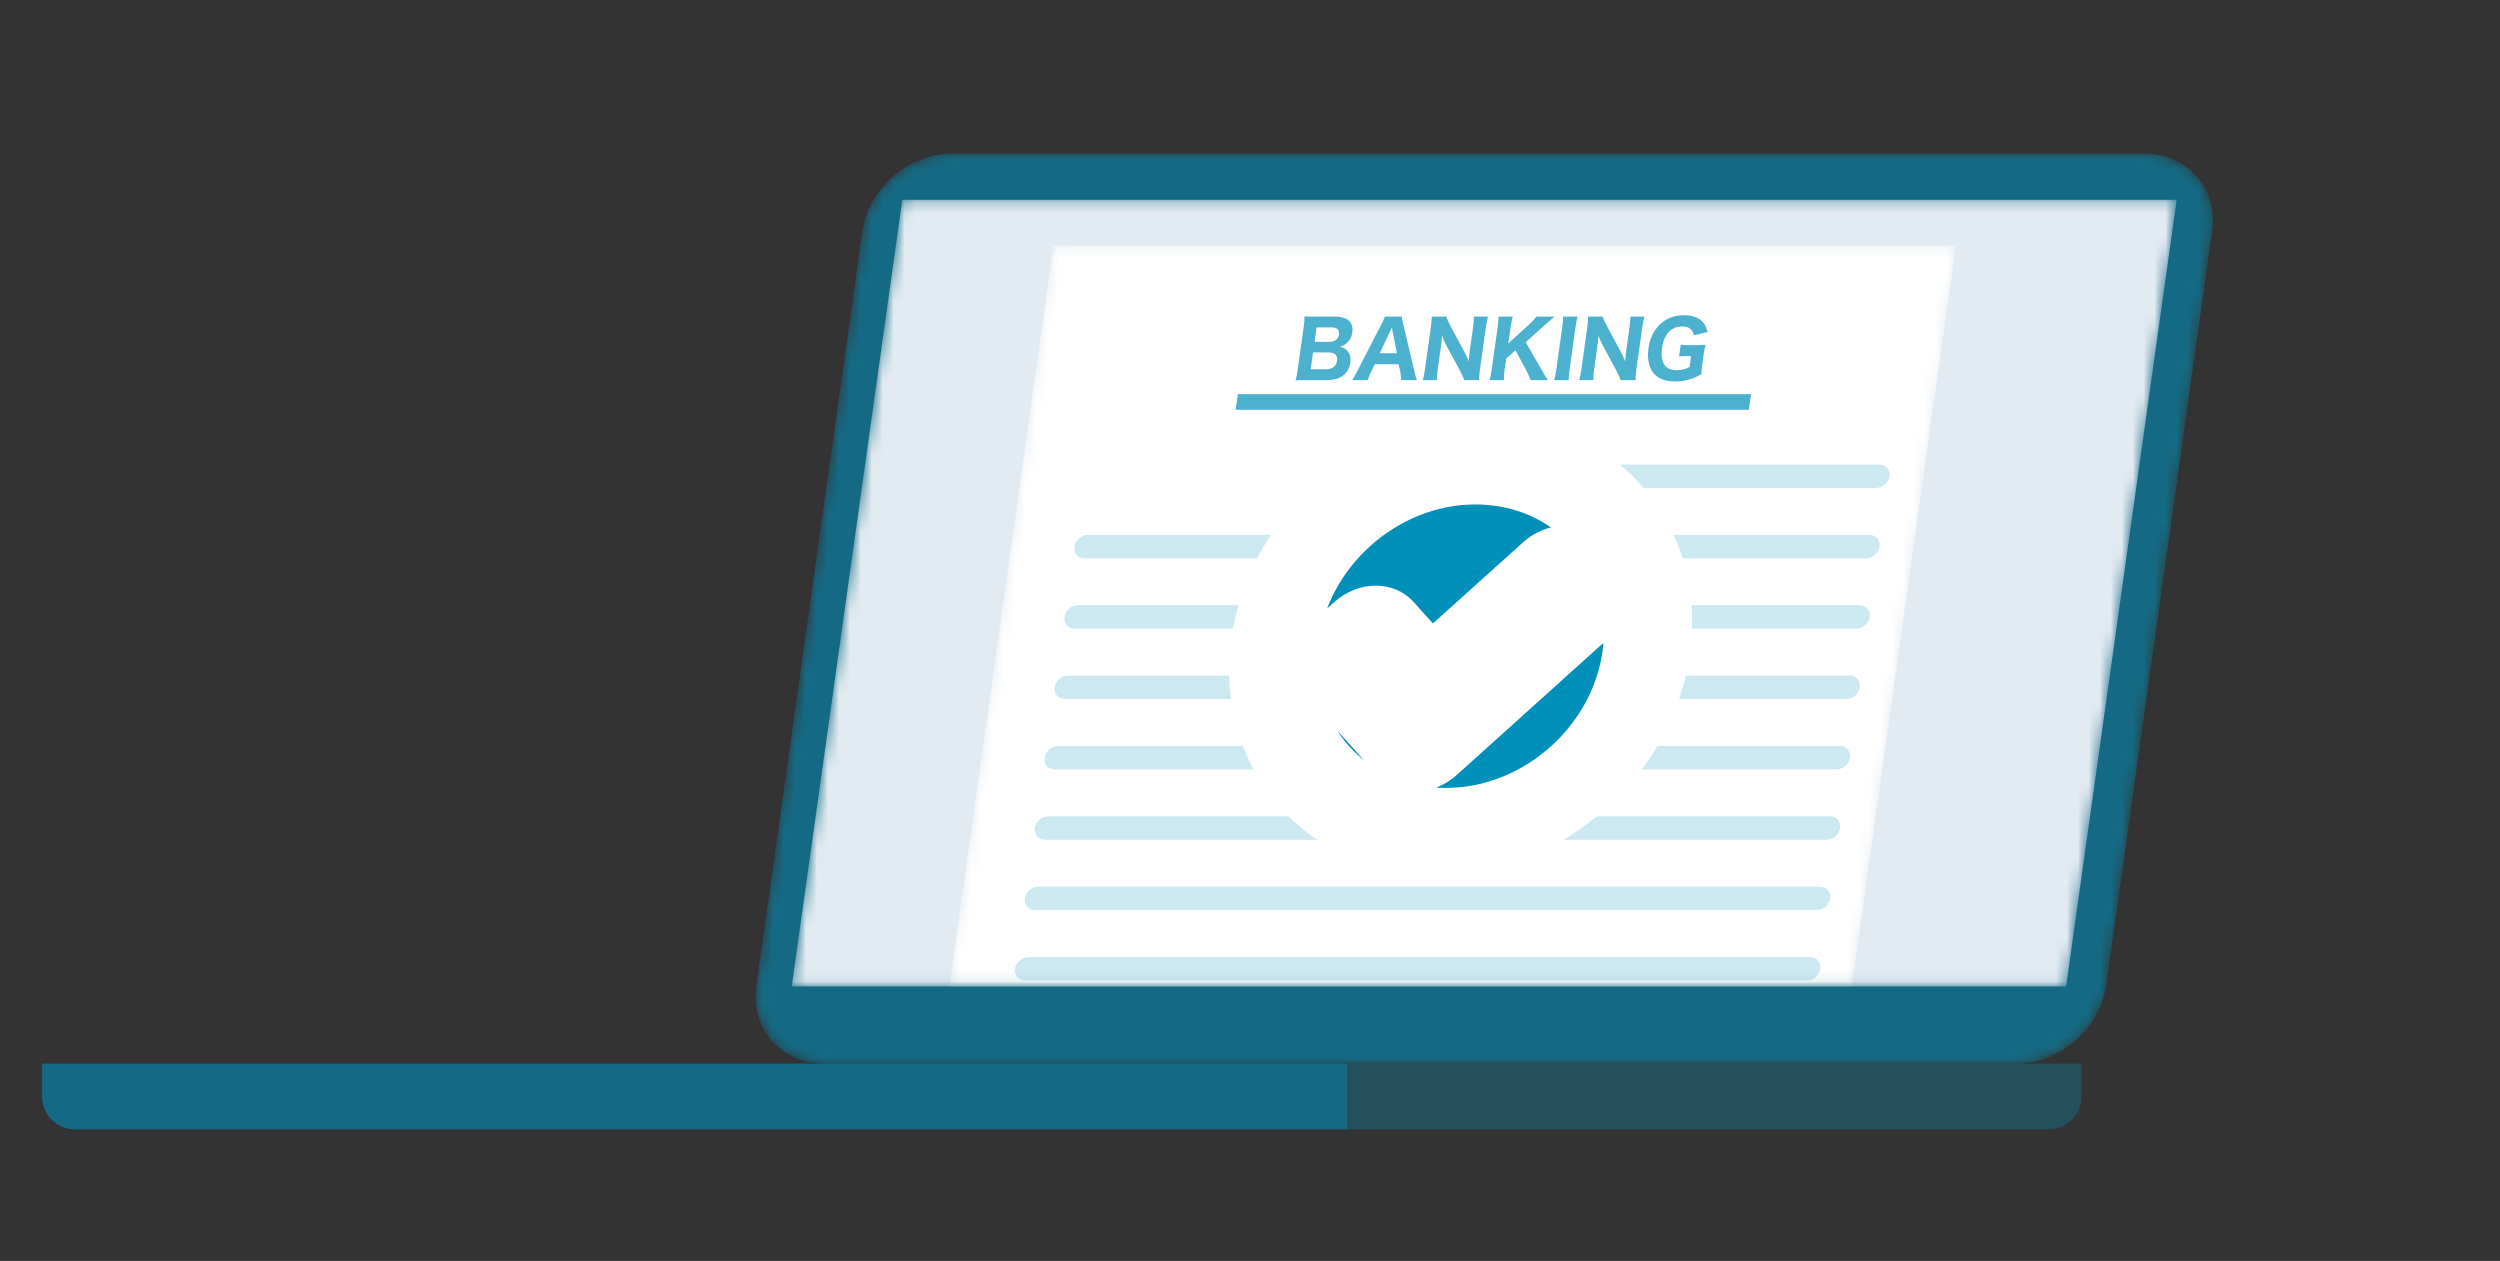 <svg width="228" height="115" viewBox="0 0 228 115" fill="none" xmlns="http://www.w3.org/2000/svg">
<rect x="0" y="0" width="228" height="115" fill="#333333" stroke="none"/>
<path d="M3.84 97H122.84V103H6.84C5.183 103 3.84 101.657 3.84 100V97Z" fill="#0090BA" fill-opacity="0.6"/>
<path d="M122.84 97H189.84V100C189.84 101.657 188.497 103 186.84 103H122.84V97Z" fill="#0090BA" fill-opacity="0.3"/>
<mask id="mask0_61790_54651" style="mask-type:luminance" maskUnits="userSpaceOnUse" x="68" y="14" width="134" height="83">
<path d="M195.544 14H86.845C82.869 14 79.197 17.192 78.643 21.13L68.982 89.87C68.429 93.808 71.204 97 75.18 97H183.879C187.855 97 191.527 93.808 192.081 89.87L201.742 21.13C202.295 17.192 199.52 14 195.544 14Z" fill="white"/>
</mask>
<g mask="url(#mask0_61790_54651)">
<path d="M195.544 14H86.845C82.869 14 79.197 17.192 78.643 21.13L68.982 89.87C68.429 93.808 71.204 97 75.18 97H183.879C187.855 97 191.527 93.808 192.081 89.87L201.742 21.13C202.295 17.192 199.52 14 195.544 14Z" fill="#0090BA" fill-opacity="0.6"/>
<mask id="mask1_61790_54651" style="mask-type:luminance" maskUnits="userSpaceOnUse" x="72" y="18" width="127" height="72">
<path d="M198.514 18.22H82.289L72.206 89.964H188.431L198.514 18.22Z" fill="white"/>
</mask>
<g mask="url(#mask1_61790_54651)">
<path d="M198.514 18.22H82.289L72.206 89.964H188.431L198.514 18.22Z" fill="#E3EBF2"/>
<mask id="mask2_61790_54651" style="mask-type:luminance" maskUnits="userSpaceOnUse" x="86" y="22" width="93" height="68">
<path d="M178.374 22.399H96.077L86.582 89.964H168.879L178.374 22.399Z" fill="white"/>
</mask>
<g mask="url(#mask2_61790_54651)">
<path d="M178.374 22.399H96.077L86.582 89.964H168.879L178.374 22.399Z" fill="white"/>
<g opacity="0.7">
<path d="M121.008 34.669H119.143C118.668 34.669 118.458 34.677 118.154 34.691C118.241 34.377 118.284 34.171 118.353 33.686L118.897 29.815C118.947 29.457 118.973 29.172 118.975 28.852C119.331 28.873 119.41 28.873 119.95 28.873H121.743C122.888 28.873 123.464 29.386 123.335 30.306C123.272 30.756 123.089 31.083 122.781 31.326C122.618 31.461 122.48 31.525 122.199 31.625C122.518 31.711 122.686 31.797 122.851 31.96C123.115 32.232 123.215 32.595 123.148 33.072C123.003 34.099 122.239 34.669 121.008 34.669ZM119.886 31.176H121.262C121.737 31.176 122.054 30.92 122.112 30.506C122.171 30.085 121.936 29.857 121.439 29.857H120.071L119.886 31.176ZM119.751 32.139L119.534 33.679H120.967C121.514 33.679 121.871 33.394 121.941 32.901C122.01 32.409 121.731 32.139 121.169 32.139H119.751ZM129.212 34.669H127.786C127.777 34.377 127.747 34.128 127.706 33.914L127.558 33.222H125.384L125.042 33.914C124.881 34.235 124.81 34.428 124.741 34.669H123.315C123.46 34.456 123.594 34.22 123.802 33.814L125.962 29.614C126.142 29.258 126.226 29.073 126.297 28.873H127.845C127.862 29.058 127.884 29.208 127.986 29.614L128.979 33.814C129.065 34.178 129.151 34.492 129.212 34.669ZM127.397 32.217L126.996 30.199C126.983 30.135 126.965 30.064 126.934 29.871C126.87 30.021 126.857 30.056 126.788 30.199L125.827 32.217H127.397ZM132.265 29.693L133.577 32.139C133.709 32.381 133.841 32.666 133.953 32.952C133.966 32.702 133.998 32.324 134.035 32.06L134.338 29.899C134.404 29.437 134.425 29.18 134.418 28.873H135.707C135.621 29.172 135.568 29.451 135.504 29.907L134.974 33.679C134.914 34.099 134.886 34.406 134.892 34.669H133.538C133.479 34.477 133.348 34.185 133.166 33.836L131.853 31.397C131.739 31.183 131.646 30.969 131.504 30.599C131.499 30.684 131.499 30.684 131.486 30.933C131.476 31.055 131.448 31.355 131.428 31.497L131.136 33.579C131.067 34.064 131.036 34.392 131.04 34.669H129.758C129.837 34.413 129.899 34.078 129.97 33.572L130.491 29.864C130.547 29.472 130.572 29.187 130.573 28.873H131.913C131.951 29.058 132.059 29.315 132.265 29.693ZM139.143 31.205L140.578 33.693C140.942 34.335 140.983 34.399 141.183 34.669H139.591C139.509 34.435 139.37 34.099 139.231 33.85L138.216 31.953L137.364 32.695L137.224 33.686C137.164 34.114 137.148 34.335 137.151 34.669H135.847C135.939 34.328 135.987 34.085 136.043 33.686L136.582 29.857C136.639 29.451 136.66 29.201 136.662 28.873H137.966C137.884 29.144 137.822 29.429 137.763 29.857L137.556 31.326L139.431 29.614C139.743 29.337 139.956 29.101 140.126 28.873H141.767C141.555 29.051 141.152 29.408 140.888 29.643L139.143 31.205ZM142.554 28.873H143.879C143.796 29.159 143.75 29.38 143.683 29.857L143.145 33.686C143.081 34.142 143.06 34.392 143.065 34.669H141.74C141.822 34.392 141.874 34.128 141.936 33.686L142.474 29.857C142.543 29.365 142.554 29.18 142.554 28.873ZM146.531 29.693L147.844 32.139C147.975 32.381 148.108 32.666 148.219 32.952C148.233 32.702 148.264 32.324 148.301 32.06L148.605 29.899C148.67 29.437 148.691 29.18 148.684 28.873H149.973C149.888 29.172 149.834 29.451 149.77 29.907L149.24 33.679C149.181 34.099 149.152 34.406 149.159 34.669H147.805C147.745 34.477 147.614 34.185 147.432 33.836L146.119 31.397C146.005 31.183 145.913 30.969 145.77 30.599C145.766 30.684 145.766 30.684 145.752 30.933C145.742 31.055 145.715 31.355 145.695 31.497L145.402 33.579C145.334 34.064 145.302 34.392 145.307 34.669H144.025C144.104 34.413 144.166 34.078 144.237 33.572L144.758 29.864C144.813 29.472 144.839 29.187 144.839 28.873H146.179C146.218 29.058 146.326 29.315 146.531 29.693ZM154.231 32.474H153.864C153.497 32.474 153.352 32.481 153.132 32.51L153.283 31.432C153.545 31.468 153.702 31.476 154.177 31.476H154.652C154.998 31.476 155.251 31.468 155.55 31.44C155.476 31.711 155.431 31.932 155.369 32.367L155.26 33.144C155.195 33.608 155.174 33.814 155.172 34.128C154.657 34.413 154.359 34.534 153.934 34.641C153.575 34.734 153.142 34.791 152.761 34.791C151.832 34.791 151.125 34.492 150.721 33.935C150.355 33.414 150.216 32.609 150.34 31.732C150.51 30.52 151.149 29.558 152.095 29.08C152.53 28.852 153.042 28.745 153.632 28.745C154.359 28.745 154.953 28.98 155.325 29.408C155.534 29.658 155.634 29.872 155.727 30.285L154.468 30.584C154.399 30.257 154.313 30.1 154.123 29.964C153.941 29.828 153.711 29.771 153.373 29.771C152.977 29.771 152.589 29.914 152.301 30.171C151.922 30.513 151.675 31.041 151.577 31.739C151.481 32.424 151.569 32.972 151.83 33.322C152.048 33.615 152.415 33.764 152.919 33.764C153.351 33.764 153.702 33.679 154.091 33.472L154.231 32.474Z" fill="#0090BA"/>
<path d="M159.694 35.946H112.894L112.693 37.372H159.493L159.694 35.946Z" fill="#0090BA"/>
</g>
<g opacity="0.2">
<path d="M171.392 42.364H147.632C147.036 42.364 146.485 42.843 146.402 43.433C146.319 44.024 146.735 44.503 147.332 44.503H171.092C171.688 44.503 172.239 44.024 172.322 43.433C172.405 42.843 171.989 42.364 171.392 42.364Z" fill="#0090BA"/>
<path d="M170.49 48.78H99.21C98.614 48.78 98.063 49.259 97.98 49.85C97.897 50.44 98.313 50.919 98.909 50.919H170.19C170.786 50.919 171.337 50.44 171.42 49.85C171.503 49.259 171.087 48.78 170.49 48.78Z" fill="#0090BA"/>
<path d="M169.588 55.197H98.308C97.712 55.197 97.161 55.676 97.078 56.267C96.995 56.857 97.411 57.336 98.007 57.336H169.287C169.884 57.336 170.435 56.857 170.518 56.267C170.601 55.676 170.184 55.197 169.588 55.197Z" fill="#0090BA"/>
<path d="M168.686 61.614H97.406C96.81 61.614 96.259 62.093 96.176 62.684C96.093 63.274 96.509 63.753 97.106 63.753H168.386C168.982 63.753 169.533 63.274 169.616 62.684C169.699 62.093 169.283 61.614 168.686 61.614Z" fill="#0090BA"/>
<path d="M167.784 68.031H96.504C95.908 68.031 95.357 68.51 95.274 69.101C95.191 69.691 95.607 70.17 96.204 70.17H167.484C168.08 70.17 168.631 69.691 168.714 69.101C168.797 68.51 168.381 68.031 167.784 68.031Z" fill="#0090BA"/>
<path d="M166.883 74.448H95.603C95.007 74.448 94.456 74.927 94.373 75.518C94.29 76.108 94.706 76.587 95.302 76.587H166.582C167.179 76.587 167.73 76.108 167.813 75.518C167.896 74.927 167.479 74.448 166.883 74.448Z" fill="#0090BA"/>
<path d="M165.981 80.865H94.701C94.104 80.865 93.554 81.344 93.471 81.935C93.388 82.525 93.804 83.004 94.4 83.004H165.68C166.277 83.004 166.828 82.525 166.911 81.935C166.994 81.344 166.577 80.865 165.981 80.865Z" fill="#0090BA"/>
<path d="M165.079 87.282H93.799C93.203 87.282 92.652 87.761 92.569 88.351C92.486 88.942 92.902 89.421 93.499 89.421H164.779C165.375 89.421 165.926 88.942 166.009 88.351C166.092 87.761 165.676 87.282 165.079 87.282Z" fill="#0090BA"/>
</g>
<mask id="path-19-outside-1_61790_54651" maskUnits="userSpaceOnUse" x="110.013" y="38.047" width="46.39" height="41.77" fill="black">
<rect fill="white" x="110.013" y="38.047" width="46.39" height="41.77"/>
<path fill-rule="evenodd" clip-rule="evenodd" d="M150.208 58.932C149.226 68.27 140.82 75.839 131.431 75.839C122.042 75.839 115.226 68.27 116.208 58.932C117.189 49.595 125.596 42.025 134.985 42.025C144.373 42.025 151.189 49.595 150.208 58.932ZM130.299 67.884L144.231 55.34C144.704 54.914 144.776 54.224 144.393 53.798L143.004 52.255C142.62 51.829 141.926 51.829 141.453 52.255L130.091 62.485L125.791 57.709C125.407 57.283 124.713 57.283 124.24 57.709L122.527 59.252C122.053 59.677 121.981 60.368 122.364 60.794L128.748 67.884C129.132 68.31 129.826 68.31 130.299 67.884L130.299 67.884Z"/>
</mask>
<path fill-rule="evenodd" clip-rule="evenodd" d="M150.208 58.932C149.226 68.27 140.82 75.839 131.431 75.839C122.042 75.839 115.226 68.27 116.208 58.932C117.189 49.595 125.596 42.025 134.985 42.025C144.373 42.025 151.189 49.595 150.208 58.932ZM130.299 67.884L144.231 55.34C144.704 54.914 144.776 54.224 144.393 53.798L143.004 52.255C142.62 51.829 141.926 51.829 141.453 52.255L130.091 62.485L125.791 57.709C125.407 57.283 124.713 57.283 124.24 57.709L122.527 59.252C122.053 59.677 121.981 60.368 122.364 60.794L128.748 67.884C129.132 68.31 129.826 68.31 130.299 67.884L130.299 67.884Z" fill="#0090BA"/>
<path d="M130.299 67.884L127.767 65.071L126.473 66.236L126.299 67.884H130.299ZM144.231 55.34L146.763 58.153L146.763 58.153L144.231 55.34ZM144.393 53.798L147.517 50.985L147.517 50.985L144.393 53.798ZM143.004 52.255L139.88 55.068L139.88 55.068L143.004 52.255ZM141.453 52.255L143.986 55.068L143.986 55.068L141.453 52.255ZM130.091 62.485L126.967 65.298L129.5 68.111L132.624 65.298L130.091 62.485ZM125.791 57.709L128.915 54.896L128.915 54.896L125.791 57.709ZM124.24 57.709L121.707 54.896L121.707 54.896L124.24 57.709ZM122.527 59.252L119.994 56.438L119.994 56.438L122.527 59.252ZM122.364 60.794L119.24 63.607L119.24 63.607L122.364 60.794ZM128.748 67.884L125.624 70.697L125.624 70.697L128.748 67.884ZM130.299 67.884L132.832 70.697L134.126 69.532L134.299 67.884H130.299ZM146.208 58.932C145.457 66.073 139.028 71.861 131.849 71.861L131.013 79.817C142.611 79.817 152.995 70.467 154.208 58.932H146.208ZM131.849 71.861C124.669 71.861 119.457 66.073 120.208 58.932H112.208C110.995 70.467 119.415 79.817 131.013 79.817L131.849 71.861ZM120.208 58.932C120.958 51.792 127.387 46.004 134.567 46.004L135.403 38.047C123.805 38.047 113.42 47.398 112.208 58.932H120.208ZM134.567 46.004C141.746 46.004 146.958 51.792 146.208 58.932H154.208C155.42 47.398 147.001 38.047 135.403 38.047L134.567 46.004ZM132.832 70.697L146.763 58.153L141.698 52.527L127.767 65.071L132.832 70.697ZM146.763 58.153C148.962 56.174 149.299 52.964 147.517 50.985L141.269 56.611C140.253 55.483 140.446 53.655 141.698 52.527L146.763 58.153ZM147.517 50.985L146.128 49.442L139.88 55.068L141.269 56.611L147.517 50.985ZM146.128 49.443C144.346 47.462 141.118 47.463 138.92 49.442L143.986 55.068C142.733 56.196 140.895 56.196 139.88 55.068L146.128 49.443ZM138.92 49.442L127.559 59.672L132.624 65.298L143.986 55.068L138.92 49.442ZM133.215 59.672L128.915 54.896L122.667 60.522L126.967 65.298L133.215 59.672ZM128.915 54.896C127.132 52.916 123.905 52.917 121.707 54.896L126.772 60.522C125.52 61.649 123.682 61.65 122.667 60.522L128.915 54.896ZM121.707 54.896L119.994 56.438L125.059 62.064L126.773 60.522L121.707 54.896ZM119.994 56.438C117.795 58.418 117.458 61.627 119.24 63.607L125.489 57.981C126.504 59.109 126.312 60.937 125.059 62.064L119.994 56.438ZM119.24 63.607L125.624 70.697L131.872 65.071L125.489 57.981L119.24 63.607ZM125.624 70.697C127.407 72.676 130.633 72.676 132.832 70.697L127.767 65.071C129.019 63.944 130.857 63.944 131.872 65.071L125.624 70.697ZM134.299 67.884L134.299 67.884H126.299L126.299 67.884H134.299Z" fill="white" mask="url(#path-19-outside-1_61790_54651)"/>
</g>
</g>
</g>
</svg>
